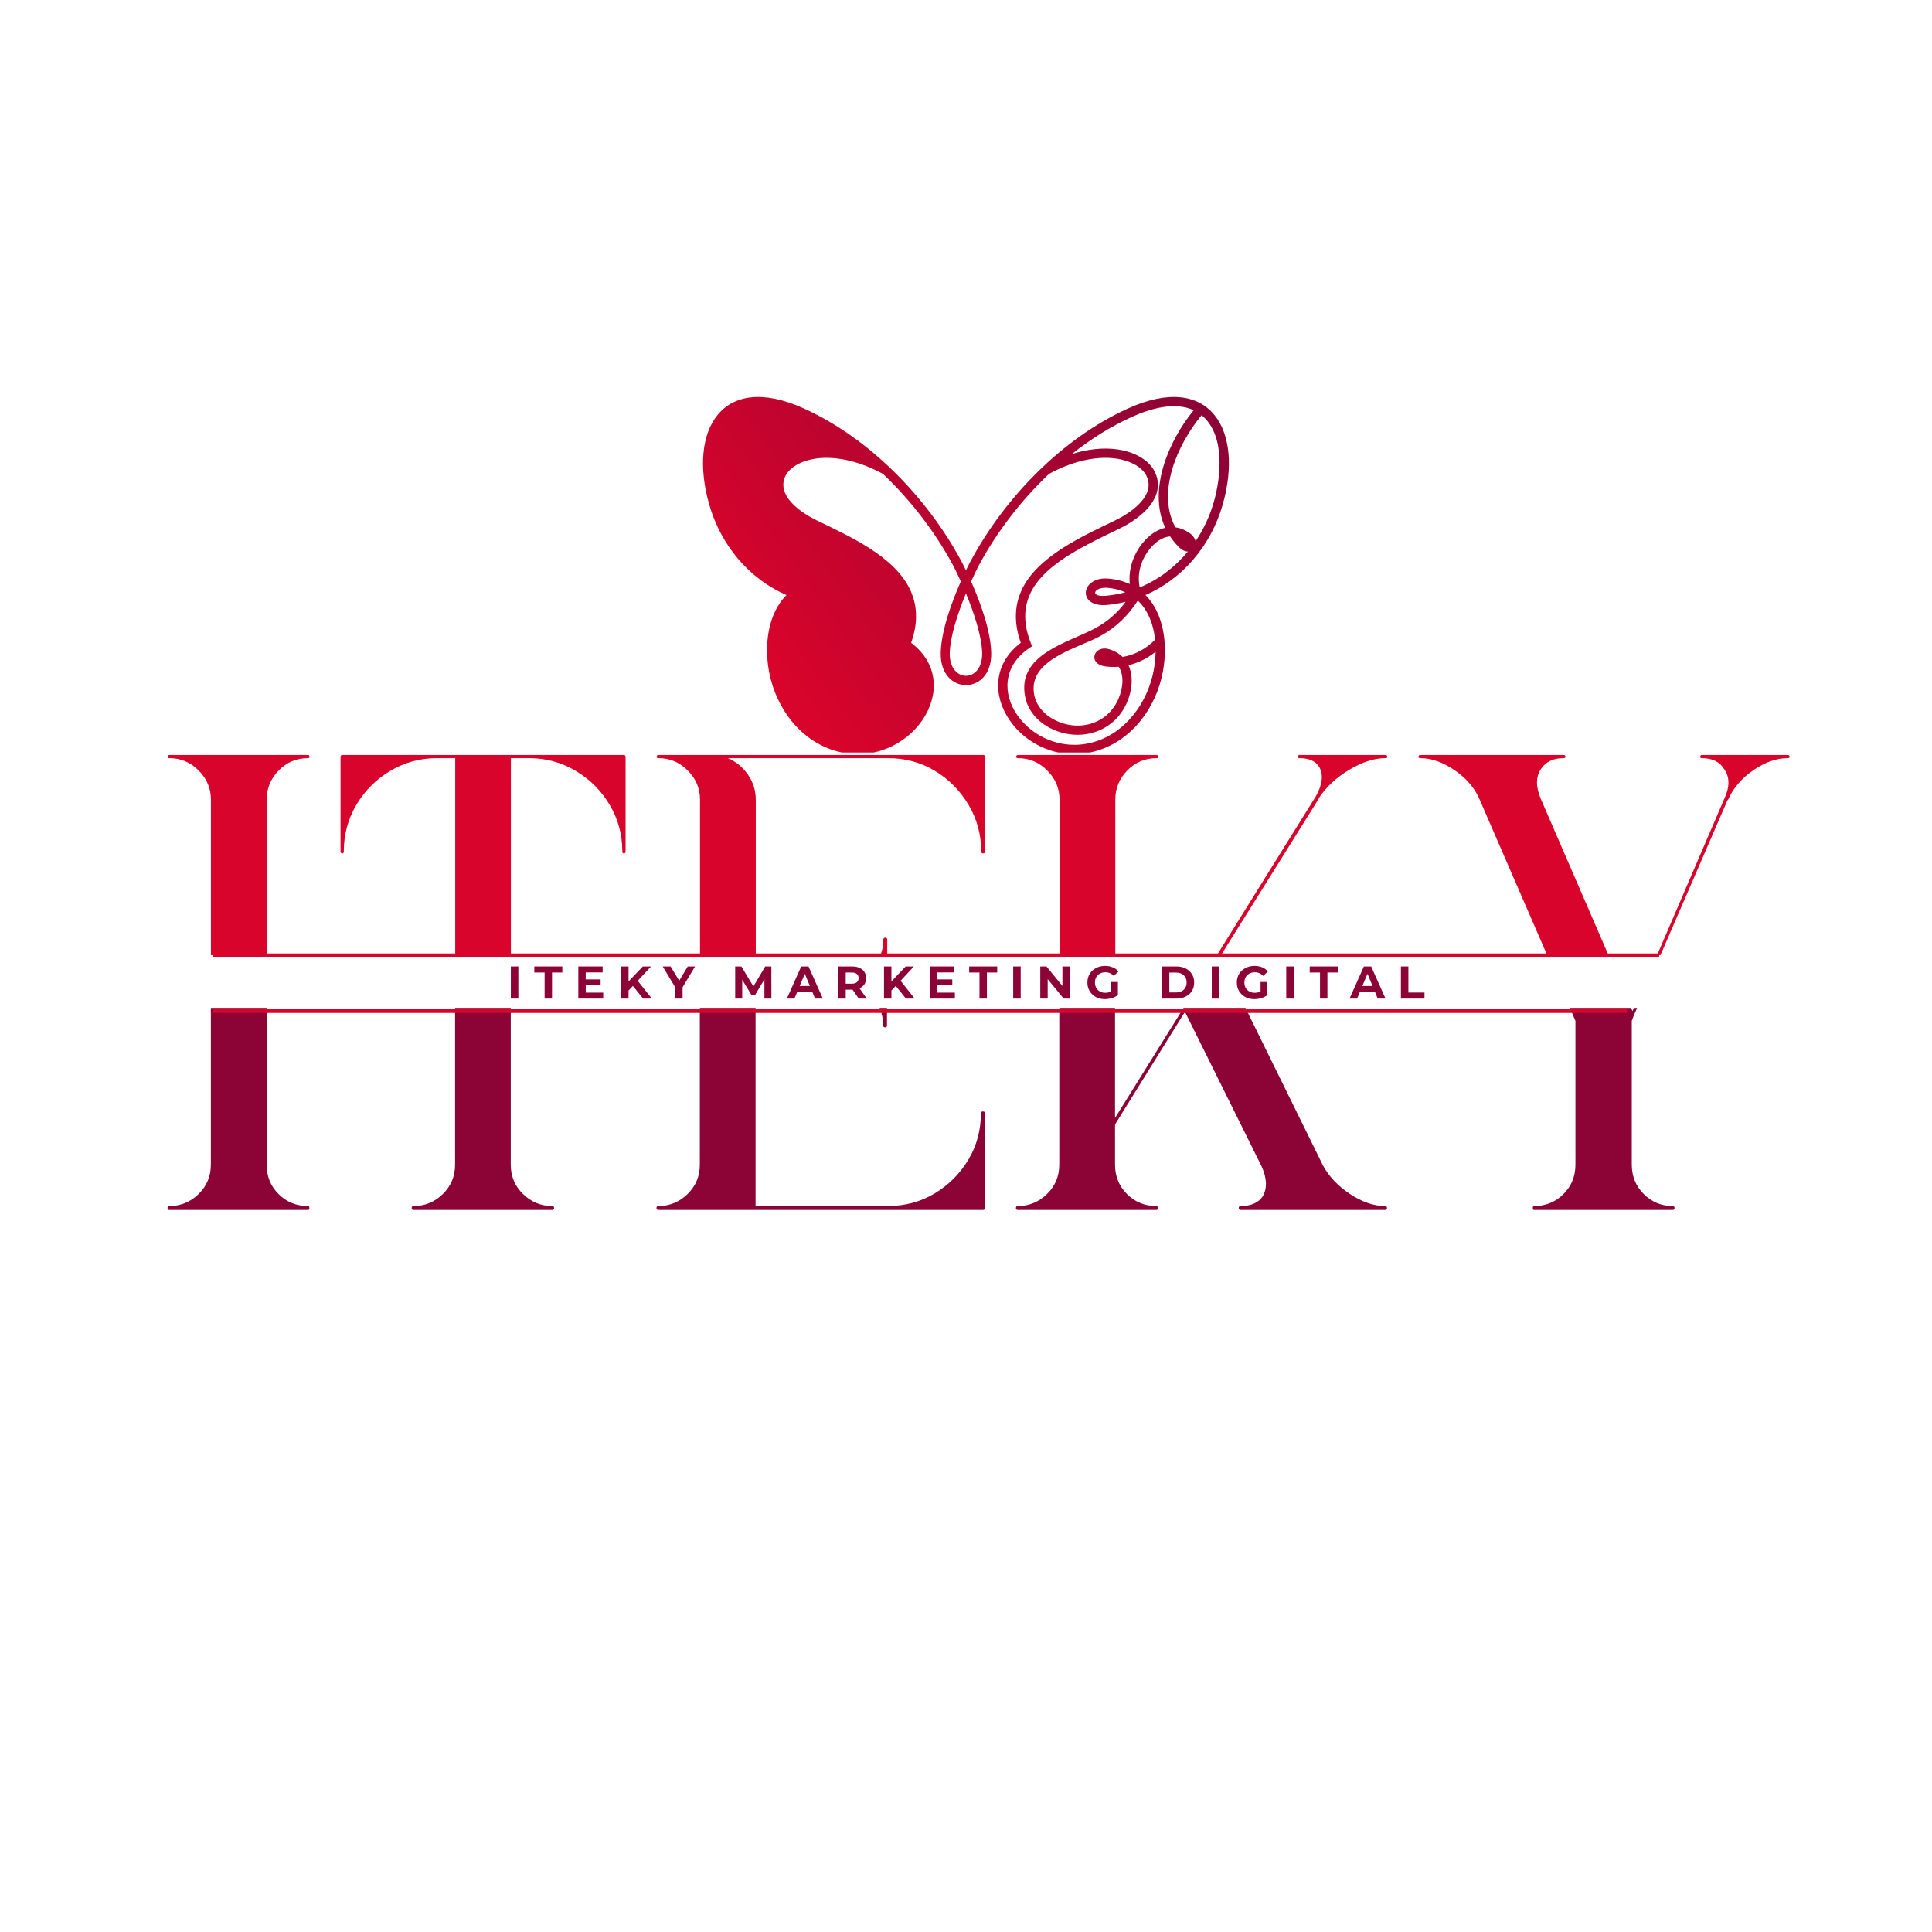 <svg xmlns="http://www.w3.org/2000/svg" xmlns:xlink="http://www.w3.org/1999/xlink" width="500" viewBox="0 0 375 375" height="500" preserveAspectRatio="xMidYMid meet"><defs><g></g><clipPath id="fd231e62a6"><path d="M 32 26 L 61 26 L 61 65.387 L 32 65.387 Z M 32 26 " clip-rule="nonzero"></path></clipPath><clipPath id="81ea32dc88"><path d="M 66 26 L 122 26 L 122 65.387 L 66 65.387 Z M 66 26 " clip-rule="nonzero"></path></clipPath><clipPath id="110d59adff"><path d="M 127 26 L 192 26 L 192 65.387 L 127 65.387 Z M 127 26 " clip-rule="nonzero"></path></clipPath><clipPath id="f96f83559c"><path d="M 197 26 L 270 26 L 270 65.387 L 197 65.387 Z M 197 26 " clip-rule="nonzero"></path></clipPath><clipPath id="fc0172971a"><path d="M 275 26 L 348 26 L 348 65.387 L 275 65.387 Z M 275 26 " clip-rule="nonzero"></path></clipPath><clipPath id="913b7ba706"><path d="M 32 75.633 L 61 75.633 L 61 115 L 32 115 Z M 32 75.633 " clip-rule="nonzero"></path></clipPath><clipPath id="f8a7106b9d"><path d="M 66 75.633 L 122 75.633 L 122 115 L 66 115 Z M 66 75.633 " clip-rule="nonzero"></path></clipPath><clipPath id="05ed67545c"><path d="M 127 75.633 L 192 75.633 L 192 115 L 127 115 Z M 127 75.633 " clip-rule="nonzero"></path></clipPath><clipPath id="3b8806670f"><path d="M 197 75.633 L 270 75.633 L 270 115 L 197 115 Z M 197 75.633 " clip-rule="nonzero"></path></clipPath><clipPath id="ce3ee203ca"><path d="M 275 75.633 L 348 75.633 L 348 115 L 275 115 Z M 275 75.633 " clip-rule="nonzero"></path></clipPath><clipPath id="70fe3707e2"><rect x="0" width="375" y="0" height="116"></rect></clipPath><clipPath id="a7d4a74a68"><rect x="0" width="182" y="0" height="12"></rect></clipPath><clipPath id="6cf9eaddb4"><path d="M 136.441 77.059 L 238.543 77.059 L 238.543 146.059 L 136.441 146.059 Z M 136.441 77.059 " clip-rule="nonzero"></path></clipPath><clipPath id="20c2ab5949"><path d="M 218.438 114.961 C 217.434 114.508 216.285 114.207 214.98 114.094 C 212.363 113.867 211.27 115.98 214.805 115.625 C 216.051 115.5 217.266 115.273 218.438 114.961 M 217.902 127.512 C 220.285 127.117 222.48 125.926 224.203 124.156 C 223.891 121.203 222.848 118.453 220.848 116.57 C 218.973 119.461 216.695 121.723 213.613 123.43 C 209.199 125.871 199.301 128.02 200.762 134.98 C 201.188 137.004 202.652 138.629 204.438 139.602 C 209.109 142.152 214.875 140.715 217.07 135.684 C 217.961 133.648 218.266 131.133 217.137 129.418 C 216.297 129.484 215.441 129.465 214.582 129.355 C 210.996 128.895 212.254 125.02 215.418 126.051 C 216.449 126.387 217.27 126.891 217.902 127.512 Z M 233.234 80.594 C 228.586 86.164 224.41 95.555 228.152 102.348 C 229.047 102.469 229.961 102.82 230.871 103.449 C 231.566 103.93 231.934 104.508 232.059 105.055 C 233.613 102.75 234.816 100.172 235.602 97.426 C 237.02 92.457 237.785 84.574 233.418 80.754 C 233.359 80.699 233.297 80.648 233.234 80.594 Z M 219.289 113.359 C 219.059 111.207 219.57 108.988 220.629 107.09 C 221.887 104.832 223.898 102.957 226.176 102.441 C 222.773 95.133 226.762 85.625 231.695 79.629 C 228.012 77.906 223.219 79.332 219.734 80.906 C 215.629 82.758 211.691 85.23 208.023 88.141 C 210.961 87.215 214.066 86.797 217.055 87.254 C 220.168 87.73 223.738 89.395 224.574 92.727 C 225.727 97.324 220.875 100.848 217.34 102.574 C 215.25 103.59 213.152 104.586 211.098 105.676 C 203.355 109.773 196.227 115.055 200.059 124.758 L 200.32 125.426 L 199.73 125.832 C 189.461 132.887 199.852 147.238 211.895 144.137 C 218.383 142.465 222.758 136.434 223.941 130.059 C 224.156 128.895 224.281 127.695 224.301 126.5 C 222.75 127.762 220.953 128.664 219.035 129.117 C 220.035 131.254 219.762 134.016 218.719 136.406 C 216.121 142.363 209.145 144.223 203.574 141.184 C 201.324 139.953 199.535 137.895 199 135.352 C 197.227 126.906 207.523 124.742 212.738 121.855 C 215.113 120.539 216.949 118.875 218.492 116.805 C 217.355 117.09 216.184 117.293 214.984 117.414 C 208.953 118.023 209.707 111.832 215.133 112.301 C 216.703 112.438 218.082 112.805 219.289 113.359 Z M 227.117 104.117 C 225.078 104.27 223.281 106.031 222.199 107.965 C 221.184 109.785 220.762 111.977 221.219 114.016 C 224.875 112.512 228.055 110.09 230.562 107.055 C 230.023 107.043 229.395 106.77 228.746 106.113 C 228.121 105.477 227.578 104.812 227.117 104.117 Z M 156.551 114.961 C 157.555 114.508 158.703 114.207 160.008 114.094 C 162.625 113.867 163.719 115.98 160.184 115.625 C 158.938 115.5 157.723 115.273 156.551 114.961 Z M 157.086 127.512 C 154.703 127.117 152.508 125.926 150.785 124.156 C 151.098 121.203 152.141 118.453 154.141 116.57 C 156.016 119.461 158.293 121.723 161.375 123.43 C 165.789 125.871 175.688 128.02 174.227 134.98 C 173.801 137.004 172.336 138.629 170.551 139.602 C 165.879 142.152 160.113 140.715 157.918 135.684 C 157.027 133.648 156.723 131.133 157.852 129.418 C 158.691 129.484 159.547 129.465 160.406 129.355 C 163.992 128.895 162.734 125.02 159.57 126.051 C 158.539 126.387 157.719 126.891 157.086 127.512 Z M 141.754 80.594 C 146.402 86.164 150.578 95.555 146.836 102.348 C 145.941 102.469 145.027 102.82 144.117 103.449 C 143.422 103.93 143.055 104.508 142.93 105.055 C 141.375 102.75 140.172 100.172 139.387 97.426 C 137.969 92.457 137.203 84.574 141.57 80.754 C 141.629 80.699 141.691 80.648 141.754 80.594 Z M 155.699 113.359 C 155.93 111.207 155.418 108.988 154.359 107.09 C 153.102 104.832 151.09 102.957 148.812 102.441 C 152.215 95.133 148.227 85.625 143.293 79.629 C 146.977 77.906 151.77 79.332 155.254 80.906 C 159.359 82.758 163.297 85.23 166.965 88.141 C 164.027 87.215 160.922 86.797 157.934 87.254 C 154.82 87.73 151.25 89.395 150.414 92.727 C 149.262 97.324 154.113 100.848 157.648 102.574 C 159.738 103.59 161.836 104.586 163.891 105.676 C 171.633 109.773 178.762 115.055 174.93 124.758 L 174.668 125.426 L 175.258 125.832 C 185.527 132.887 175.137 147.238 163.094 144.137 C 156.605 142.465 152.23 136.434 151.047 130.059 C 150.832 128.895 150.707 127.695 150.684 126.5 C 152.238 127.762 154.035 128.66 155.953 129.117 C 154.953 131.254 155.227 134.016 156.27 136.406 C 158.867 142.363 165.844 144.223 171.414 141.18 C 173.664 139.953 175.453 137.895 175.988 135.352 C 177.762 126.906 167.465 124.742 162.25 121.855 C 159.875 120.539 158.039 118.875 156.496 116.805 C 157.633 117.09 158.805 117.293 160.004 117.414 C 166.035 118.023 165.281 111.832 159.855 112.301 C 158.285 112.438 156.902 112.805 155.699 113.359 Z M 147.867 104.117 C 149.91 104.27 151.707 106.031 152.789 107.965 C 153.805 109.785 154.227 111.977 153.77 114.016 C 150.113 112.512 146.934 110.09 144.426 107.055 C 144.965 107.043 145.594 106.77 146.242 106.113 C 146.867 105.477 147.406 104.812 147.867 104.117 Z M 187.492 115.172 C 185.961 118.895 184.375 123.582 184.348 126.91 C 184.301 132.609 190.855 132.676 190.633 126.586 C 190.512 123.281 188.977 118.777 187.492 115.172 Z M 198.137 124.762 C 196.938 121.387 196.742 117.922 198.277 114.574 C 201.328 107.922 210.309 104 216.551 100.957 C 219.172 99.676 223.723 96.73 222.828 93.168 C 222.188 90.613 219.117 89.391 216.785 89.031 C 212.316 88.352 207.496 89.867 203.598 91.988 C 198.125 97.18 193.469 103.297 190.062 109.609 C 189.738 110.207 189.16 111.371 188.492 112.855 C 190.266 116.859 192.324 122.492 192.395 126.773 C 192.535 135.047 182.484 135.039 182.594 126.816 C 182.648 122.531 184.719 116.875 186.496 112.855 C 185.828 111.371 185.25 110.207 184.926 109.609 C 181.52 103.297 176.863 97.18 171.391 91.988 C 167.492 89.867 162.672 88.352 158.203 89.031 C 155.871 89.391 152.801 90.613 152.16 93.168 C 151.266 96.73 155.816 99.676 158.438 100.957 C 164.68 104 173.66 107.922 176.711 114.574 C 178.246 117.922 178.051 121.387 176.852 124.762 C 187.836 133.105 176.418 149.426 162.645 145.879 C 155.469 144.027 150.59 137.457 149.277 130.387 C 148.273 124.969 149.129 119.051 152.648 115.496 C 145.371 112.332 139.898 105.785 137.656 97.918 C 133.531 83.457 140.129 72.098 155.992 79.266 C 168.75 85.027 179.91 96.527 186.508 108.754 C 186.77 109.238 187.109 109.902 187.492 110.699 C 187.879 109.902 188.219 109.238 188.48 108.754 C 195.078 96.527 206.238 85.027 218.992 79.266 C 234.859 72.098 241.457 83.457 237.332 97.918 C 235.09 105.785 229.617 112.332 222.34 115.496 C 225.859 119.051 226.715 124.969 225.711 130.387 C 224.398 137.457 219.52 144.027 212.344 145.879 C 198.57 149.426 187.152 133.105 198.137 124.762 Z M 198.137 124.762 " clip-rule="nonzero"></path></clipPath><linearGradient x1="104.225" gradientTransform="matrix(0.035, 0, 0, 0.035, 133.53, 72.099)" y1="2162.049" x2="2987.993" gradientUnits="userSpaceOnUse" y2="84.784" id="f2520b31b3"><stop stop-opacity="1" stop-color="rgb(85.1%, 1.569%, 16.859%)" offset="0"></stop><stop stop-opacity="1" stop-color="rgb(85.1%, 1.569%, 16.859%)" offset="0.125"></stop><stop stop-opacity="1" stop-color="rgb(85.1%, 1.569%, 16.859%)" offset="0.156"></stop><stop stop-opacity="1" stop-color="rgb(84.962%, 1.567%, 16.876%)" offset="0.164"></stop><stop stop-opacity="1" stop-color="rgb(84.677%, 1.564%, 16.913%)" offset="0.172"></stop><stop stop-opacity="1" stop-color="rgb(84.381%, 1.559%, 16.951%)" offset="0.18"></stop><stop stop-opacity="1" stop-color="rgb(84.087%, 1.556%, 16.991%)" offset="0.188"></stop><stop stop-opacity="1" stop-color="rgb(83.791%, 1.552%, 17.029%)" offset="0.195"></stop><stop stop-opacity="1" stop-color="rgb(83.495%, 1.549%, 17.067%)" offset="0.203"></stop><stop stop-opacity="1" stop-color="rgb(83.2%, 1.544%, 17.105%)" offset="0.211"></stop><stop stop-opacity="1" stop-color="rgb(82.904%, 1.541%, 17.143%)" offset="0.219"></stop><stop stop-opacity="1" stop-color="rgb(82.61%, 1.537%, 17.181%)" offset="0.227"></stop><stop stop-opacity="1" stop-color="rgb(82.314%, 1.534%, 17.22%)" offset="0.234"></stop><stop stop-opacity="1" stop-color="rgb(82.019%, 1.529%, 17.258%)" offset="0.242"></stop><stop stop-opacity="1" stop-color="rgb(81.723%, 1.526%, 17.297%)" offset="0.25"></stop><stop stop-opacity="1" stop-color="rgb(81.427%, 1.521%, 17.336%)" offset="0.258"></stop><stop stop-opacity="1" stop-color="rgb(81.133%, 1.518%, 17.374%)" offset="0.266"></stop><stop stop-opacity="1" stop-color="rgb(80.836%, 1.514%, 17.412%)" offset="0.273"></stop><stop stop-opacity="1" stop-color="rgb(80.542%, 1.511%, 17.45%)" offset="0.281"></stop><stop stop-opacity="1" stop-color="rgb(80.246%, 1.506%, 17.488%)" offset="0.289"></stop><stop stop-opacity="1" stop-color="rgb(79.95%, 1.503%, 17.526%)" offset="0.297"></stop><stop stop-opacity="1" stop-color="rgb(79.655%, 1.498%, 17.566%)" offset="0.305"></stop><stop stop-opacity="1" stop-color="rgb(79.359%, 1.495%, 17.604%)" offset="0.312"></stop><stop stop-opacity="1" stop-color="rgb(79.065%, 1.491%, 17.642%)" offset="0.32"></stop><stop stop-opacity="1" stop-color="rgb(78.769%, 1.488%, 17.68%)" offset="0.327"></stop><stop stop-opacity="1" stop-color="rgb(78.621%, 1.486%, 17.7%)" offset="0.328"></stop><stop stop-opacity="1" stop-color="rgb(78.473%, 1.483%, 17.719%)" offset="0.336"></stop><stop stop-opacity="1" stop-color="rgb(78.178%, 1.48%, 17.757%)" offset="0.344"></stop><stop stop-opacity="1" stop-color="rgb(77.882%, 1.476%, 17.795%)" offset="0.352"></stop><stop stop-opacity="1" stop-color="rgb(77.588%, 1.472%, 17.833%)" offset="0.359"></stop><stop stop-opacity="1" stop-color="rgb(77.292%, 1.468%, 17.873%)" offset="0.367"></stop><stop stop-opacity="1" stop-color="rgb(76.997%, 1.465%, 17.911%)" offset="0.375"></stop><stop stop-opacity="1" stop-color="rgb(76.701%, 1.46%, 17.949%)" offset="0.383"></stop><stop stop-opacity="1" stop-color="rgb(76.405%, 1.457%, 17.987%)" offset="0.391"></stop><stop stop-opacity="1" stop-color="rgb(76.111%, 1.453%, 18.025%)" offset="0.398"></stop><stop stop-opacity="1" stop-color="rgb(75.815%, 1.45%, 18.063%)" offset="0.406"></stop><stop stop-opacity="1" stop-color="rgb(75.52%, 1.445%, 18.102%)" offset="0.414"></stop><stop stop-opacity="1" stop-color="rgb(75.224%, 1.442%, 18.14%)" offset="0.422"></stop><stop stop-opacity="1" stop-color="rgb(74.928%, 1.437%, 18.179%)" offset="0.43"></stop><stop stop-opacity="1" stop-color="rgb(74.634%, 1.434%, 18.217%)" offset="0.438"></stop><stop stop-opacity="1" stop-color="rgb(74.338%, 1.43%, 18.256%)" offset="0.445"></stop><stop stop-opacity="1" stop-color="rgb(74.043%, 1.427%, 18.294%)" offset="0.453"></stop><stop stop-opacity="1" stop-color="rgb(73.747%, 1.422%, 18.332%)" offset="0.461"></stop><stop stop-opacity="1" stop-color="rgb(73.453%, 1.419%, 18.37%)" offset="0.469"></stop><stop stop-opacity="1" stop-color="rgb(73.157%, 1.414%, 18.408%)" offset="0.477"></stop><stop stop-opacity="1" stop-color="rgb(72.861%, 1.411%, 18.446%)" offset="0.484"></stop><stop stop-opacity="1" stop-color="rgb(72.566%, 1.407%, 18.486%)" offset="0.492"></stop><stop stop-opacity="1" stop-color="rgb(72.27%, 1.404%, 18.524%)" offset="0.5"></stop><stop stop-opacity="1" stop-color="rgb(71.976%, 1.399%, 18.562%)" offset="0.508"></stop><stop stop-opacity="1" stop-color="rgb(71.68%, 1.396%, 18.6%)" offset="0.516"></stop><stop stop-opacity="1" stop-color="rgb(71.384%, 1.392%, 18.639%)" offset="0.523"></stop><stop stop-opacity="1" stop-color="rgb(71.089%, 1.389%, 18.677%)" offset="0.531"></stop><stop stop-opacity="1" stop-color="rgb(70.793%, 1.384%, 18.715%)" offset="0.539"></stop><stop stop-opacity="1" stop-color="rgb(70.499%, 1.381%, 18.753%)" offset="0.547"></stop><stop stop-opacity="1" stop-color="rgb(70.203%, 1.376%, 18.793%)" offset="0.555"></stop><stop stop-opacity="1" stop-color="rgb(69.907%, 1.373%, 18.831%)" offset="0.562"></stop><stop stop-opacity="1" stop-color="rgb(69.612%, 1.369%, 18.869%)" offset="0.57"></stop><stop stop-opacity="1" stop-color="rgb(69.316%, 1.366%, 18.907%)" offset="0.578"></stop><stop stop-opacity="1" stop-color="rgb(69.022%, 1.361%, 18.945%)" offset="0.586"></stop><stop stop-opacity="1" stop-color="rgb(68.726%, 1.358%, 18.983%)" offset="0.594"></stop><stop stop-opacity="1" stop-color="rgb(68.431%, 1.353%, 19.022%)" offset="0.602"></stop><stop stop-opacity="1" stop-color="rgb(68.135%, 1.35%, 19.06%)" offset="0.609"></stop><stop stop-opacity="1" stop-color="rgb(67.839%, 1.346%, 19.099%)" offset="0.617"></stop><stop stop-opacity="1" stop-color="rgb(67.545%, 1.343%, 19.138%)" offset="0.625"></stop><stop stop-opacity="1" stop-color="rgb(67.249%, 1.338%, 19.176%)" offset="0.633"></stop><stop stop-opacity="1" stop-color="rgb(66.954%, 1.335%, 19.214%)" offset="0.641"></stop><stop stop-opacity="1" stop-color="rgb(66.658%, 1.331%, 19.252%)" offset="0.648"></stop><stop stop-opacity="1" stop-color="rgb(66.362%, 1.328%, 19.29%)" offset="0.656"></stop><stop stop-opacity="1" stop-color="rgb(66.068%, 1.323%, 19.328%)" offset="0.664"></stop><stop stop-opacity="1" stop-color="rgb(65.771%, 1.32%, 19.368%)" offset="0.672"></stop><stop stop-opacity="1" stop-color="rgb(65.477%, 1.315%, 19.406%)" offset="0.673"></stop><stop stop-opacity="1" stop-color="rgb(65.329%, 1.314%, 19.426%)" offset="0.68"></stop><stop stop-opacity="1" stop-color="rgb(65.181%, 1.312%, 19.444%)" offset="0.688"></stop><stop stop-opacity="1" stop-color="rgb(64.885%, 1.308%, 19.482%)" offset="0.695"></stop><stop stop-opacity="1" stop-color="rgb(64.59%, 1.305%, 19.521%)" offset="0.703"></stop><stop stop-opacity="1" stop-color="rgb(64.294%, 1.3%, 19.559%)" offset="0.711"></stop><stop stop-opacity="1" stop-color="rgb(64%, 1.297%, 19.597%)" offset="0.719"></stop><stop stop-opacity="1" stop-color="rgb(63.704%, 1.292%, 19.635%)" offset="0.727"></stop><stop stop-opacity="1" stop-color="rgb(63.409%, 1.289%, 19.675%)" offset="0.734"></stop><stop stop-opacity="1" stop-color="rgb(63.113%, 1.285%, 19.713%)" offset="0.742"></stop><stop stop-opacity="1" stop-color="rgb(62.817%, 1.282%, 19.751%)" offset="0.75"></stop><stop stop-opacity="1" stop-color="rgb(62.523%, 1.277%, 19.789%)" offset="0.758"></stop><stop stop-opacity="1" stop-color="rgb(62.227%, 1.274%, 19.827%)" offset="0.766"></stop><stop stop-opacity="1" stop-color="rgb(61.932%, 1.27%, 19.865%)" offset="0.773"></stop><stop stop-opacity="1" stop-color="rgb(61.636%, 1.266%, 19.904%)" offset="0.781"></stop><stop stop-opacity="1" stop-color="rgb(61.34%, 1.262%, 19.942%)" offset="0.789"></stop><stop stop-opacity="1" stop-color="rgb(61.046%, 1.259%, 19.981%)" offset="0.797"></stop><stop stop-opacity="1" stop-color="rgb(60.75%, 1.254%, 20.02%)" offset="0.805"></stop><stop stop-opacity="1" stop-color="rgb(60.455%, 1.251%, 20.058%)" offset="0.812"></stop><stop stop-opacity="1" stop-color="rgb(60.159%, 1.247%, 20.096%)" offset="0.82"></stop><stop stop-opacity="1" stop-color="rgb(59.863%, 1.244%, 20.134%)" offset="0.828"></stop><stop stop-opacity="1" stop-color="rgb(59.569%, 1.239%, 20.172%)" offset="0.836"></stop><stop stop-opacity="1" stop-color="rgb(59.273%, 1.236%, 20.21%)" offset="0.844"></stop><stop stop-opacity="1" stop-color="rgb(58.978%, 1.231%, 20.248%)" offset="0.852"></stop><stop stop-opacity="1" stop-color="rgb(58.682%, 1.228%, 20.288%)" offset="0.859"></stop><stop stop-opacity="1" stop-color="rgb(58.388%, 1.224%, 20.326%)" offset="0.867"></stop><stop stop-opacity="1" stop-color="rgb(58.092%, 1.221%, 20.364%)" offset="0.875"></stop><stop stop-opacity="1" stop-color="rgb(57.796%, 1.216%, 20.403%)" offset="0.883"></stop><stop stop-opacity="1" stop-color="rgb(57.501%, 1.213%, 20.441%)" offset="0.891"></stop><stop stop-opacity="1" stop-color="rgb(57.205%, 1.208%, 20.479%)" offset="0.898"></stop><stop stop-opacity="1" stop-color="rgb(56.911%, 1.205%, 20.517%)" offset="0.906"></stop><stop stop-opacity="1" stop-color="rgb(56.615%, 1.201%, 20.555%)" offset="0.914"></stop><stop stop-opacity="1" stop-color="rgb(56.319%, 1.198%, 20.595%)" offset="0.922"></stop><stop stop-opacity="1" stop-color="rgb(56.024%, 1.193%, 20.633%)" offset="0.93"></stop><stop stop-opacity="1" stop-color="rgb(55.728%, 1.19%, 20.671%)" offset="0.938"></stop><stop stop-opacity="1" stop-color="rgb(55.434%, 1.186%, 20.709%)" offset="0.945"></stop><stop stop-opacity="1" stop-color="rgb(55.138%, 1.183%, 20.747%)" offset="0.953"></stop><stop stop-opacity="1" stop-color="rgb(54.945%, 1.18%, 20.773%)" offset="0.969"></stop><stop stop-opacity="1" stop-color="rgb(54.9%, 1.18%, 20.779%)" offset="1"></stop></linearGradient></defs><g transform="matrix(1, 0, 0, 1, 0, 120)"><g clip-path="url(#70fe3707e2)"><g clip-path="url(#fd231e62a6)"><path fill="#d9042b" d="M 32.895 114.168 C 35.07 114.168 36.961 113.398 38.555 111.844 C 40.145 110.297 40.941 108.387 40.941 106.117 L 40.941 35.207 C 40.941 33.027 40.145 31.141 38.555 29.547 C 36.961 27.953 35.07 27.156 32.895 27.156 C 32.648 27.156 32.527 27.074 32.527 26.906 C 32.527 26.668 32.648 26.543 32.895 26.543 L 59.816 26.543 C 59.984 26.543 60.066 26.668 60.066 26.906 C 60.066 27.074 59.984 27.156 59.816 27.156 C 57.547 27.156 55.637 27.953 54.09 29.547 C 52.539 31.141 51.766 33.027 51.766 35.207 L 51.766 106.117 C 51.766 108.387 52.539 110.297 54.09 111.844 C 55.637 113.398 57.547 114.168 59.816 114.168 C 59.984 114.168 60.066 114.297 60.066 114.551 C 60.066 114.805 59.984 114.934 59.816 114.934 L 32.895 114.934 C 32.648 114.934 32.527 114.805 32.527 114.551 C 32.527 114.297 32.648 114.168 32.895 114.168 Z M 32.895 114.168 " fill-opacity="1" fill-rule="nonzero"></path></g><g clip-path="url(#81ea32dc88)"><path fill="#d9042b" d="M 66.465 45.648 C 66.219 45.648 66.098 45.523 66.098 45.266 L 66.098 26.906 C 66.098 26.668 66.219 26.543 66.465 26.543 L 121.043 26.543 C 121.297 26.543 121.426 26.668 121.426 26.906 L 121.426 45.266 C 121.426 45.523 121.297 45.648 121.043 45.648 C 120.875 45.648 120.793 45.523 120.793 45.266 C 120.793 42.004 119.973 38.988 118.336 36.219 C 116.699 33.457 114.492 31.25 111.73 29.613 C 108.961 27.977 105.945 27.156 102.684 27.156 L 99.164 27.156 L 99.164 106.117 C 99.164 108.387 99.961 110.297 101.555 111.844 C 103.148 113.398 105.031 114.168 107.215 114.168 C 107.457 114.168 107.582 114.297 107.582 114.551 C 107.582 114.805 107.457 114.934 107.215 114.934 L 98.914 114.934 C 98.824 114.934 98.781 114.934 98.781 114.934 L 88.605 114.934 C 88.684 114.934 88.684 114.934 88.605 114.934 L 80.309 114.934 C 80.051 114.934 79.926 114.805 79.926 114.551 C 79.926 114.297 80.051 114.168 80.309 114.168 C 82.484 114.168 84.375 113.398 85.969 111.844 C 87.562 110.297 88.359 108.387 88.359 106.117 L 88.359 27.156 L 84.824 27.156 C 81.559 27.156 78.539 27.977 75.777 29.613 C 73.008 31.25 70.805 33.457 69.168 36.219 C 67.543 38.988 66.73 42.004 66.73 45.266 C 66.73 45.523 66.637 45.648 66.465 45.648 Z M 66.465 45.648 " fill-opacity="1" fill-rule="nonzero"></path></g><g clip-path="url(#110d59adff)"><path fill="#d9042b" d="M 127.824 114.168 C 130 114.168 131.891 113.398 133.484 111.844 C 135.078 110.297 135.875 108.387 135.875 106.117 L 135.875 35.207 C 135.875 33.027 135.078 31.141 133.484 29.547 C 131.891 27.953 130 27.156 127.824 27.156 C 127.578 27.156 127.457 27.074 127.457 26.906 C 127.457 26.668 127.578 26.543 127.824 26.543 L 190.832 26.543 C 191.074 26.543 191.199 26.668 191.199 26.906 C 191.199 26.906 191.199 27.516 191.199 28.734 C 191.199 29.953 191.199 31.484 191.199 33.332 C 191.199 35.168 191.199 37.012 191.199 38.859 C 191.199 40.711 191.199 42.242 191.199 43.457 C 191.199 44.664 191.199 45.266 191.199 45.266 C 191.199 45.523 191.074 45.648 190.832 45.648 C 190.578 45.648 190.453 45.523 190.453 45.266 C 190.453 42.004 189.629 38.988 187.996 36.219 C 186.355 33.457 184.176 31.25 181.453 29.613 C 178.734 27.977 175.695 27.156 172.344 27.156 L 141.285 27.156 C 142.879 27.832 144.176 28.906 145.188 30.375 C 146.191 31.836 146.695 33.445 146.695 35.207 L 146.695 70.414 L 163.543 70.414 C 165.723 70.414 167.586 69.617 169.137 68.023 C 170.688 66.43 171.461 64.547 171.461 62.363 C 171.461 62.121 171.586 61.996 171.844 61.996 C 172.086 61.996 172.211 62.121 172.211 62.363 L 172.211 79.094 C 172.211 79.352 172.086 79.477 171.844 79.477 C 171.586 79.477 171.461 79.352 171.461 79.094 C 171.461 76.828 170.688 74.922 169.137 73.367 C 167.586 71.82 165.723 71.043 163.543 71.043 L 146.695 71.043 L 146.695 114.168 L 172.344 114.168 C 175.695 114.168 178.734 113.355 181.453 111.73 C 184.176 110.094 186.355 107.91 187.996 105.188 C 189.629 102.457 190.453 99.414 190.453 96.059 C 190.453 95.895 190.578 95.809 190.832 95.809 C 191.074 95.809 191.199 95.895 191.199 96.059 L 191.199 114.551 C 191.199 114.805 191.074 114.934 190.832 114.934 L 127.824 114.934 C 127.578 114.934 127.457 114.805 127.457 114.551 C 127.457 114.297 127.578 114.168 127.824 114.168 Z M 127.824 114.168 " fill-opacity="1" fill-rule="nonzero"></path></g><g clip-path="url(#f96f83559c)"><path fill="#d9042b" d="M 252.184 27.156 C 252.02 27.156 251.938 27.074 251.938 26.906 C 251.938 26.668 252.02 26.543 252.184 26.543 L 268.898 26.543 C 269.152 26.543 269.281 26.668 269.281 26.906 C 269.281 27.074 269.152 27.156 268.898 27.156 C 266.73 27.156 264.387 27.914 261.863 29.43 C 259.348 30.938 257.379 32.777 255.953 34.957 L 255.953 35.09 C 255.875 35.09 255.836 35.09 255.836 35.09 L 255.703 35.457 L 236.848 65.633 L 256.832 106.25 C 258.004 108.434 259.762 110.297 262.109 111.844 C 264.469 113.398 266.73 114.168 268.898 114.168 C 269.152 114.168 269.281 114.297 269.281 114.551 C 269.281 114.805 269.152 114.934 268.898 114.934 L 249.164 114.934 C 249.25 114.934 249.25 114.934 249.164 114.934 L 240.863 114.934 C 240.617 114.934 240.5 114.805 240.5 114.551 C 240.5 114.297 240.617 114.168 240.863 114.168 C 242.875 114.168 244.305 113.547 245.145 112.293 C 246.062 110.699 245.98 108.734 244.898 106.383 L 230.059 76.457 L 216.48 98.332 L 216.48 106.117 C 216.48 108.387 217.25 110.297 218.805 111.844 C 220.352 113.398 222.262 114.168 224.531 114.168 C 224.695 114.168 224.777 114.297 224.777 114.551 C 224.777 114.805 224.695 114.934 224.531 114.934 L 197.605 114.934 C 197.363 114.934 197.242 114.805 197.242 114.551 C 197.242 114.297 197.363 114.168 197.605 114.168 C 199.785 114.168 201.672 113.398 203.266 111.844 C 204.859 110.297 205.656 108.387 205.656 106.117 L 205.656 35.207 C 205.656 33.027 204.859 31.141 203.266 29.547 C 201.672 27.953 199.785 27.156 197.605 27.156 C 197.363 27.156 197.242 27.074 197.242 26.906 C 197.242 26.668 197.363 26.543 197.605 26.543 L 224.531 26.543 C 224.695 26.543 224.777 26.668 224.777 26.906 C 224.777 27.074 224.695 27.156 224.531 27.156 C 222.262 27.156 220.352 27.953 218.805 29.547 C 217.25 31.141 216.48 33.027 216.48 35.207 L 216.48 97.07 L 255.074 35.09 L 255.32 34.707 C 256.672 32.363 256.922 30.434 256.086 28.914 C 255.41 27.746 254.109 27.156 252.184 27.156 Z M 252.184 27.156 " fill-opacity="1" fill-rule="nonzero"></path></g><g clip-path="url(#fc0172971a)"><path fill="#d9042b" d="M 275.688 27.156 C 275.441 27.156 275.324 27.074 275.324 26.906 C 275.324 26.668 275.441 26.543 275.688 26.543 L 303.492 26.543 C 303.734 26.543 303.855 26.668 303.855 26.906 C 303.855 27.074 303.734 27.156 303.492 27.156 C 301.477 27.156 300.008 27.871 299.078 29.297 C 298.082 30.816 298.082 32.746 299.078 35.09 L 316.938 76.324 L 334.664 35.09 C 334.754 35.09 334.754 35.09 334.664 35.09 C 335.762 32.746 335.762 30.816 334.664 29.297 C 333.824 27.871 332.359 27.156 330.266 27.156 C 330.102 27.156 330.016 27.074 330.016 26.906 C 330.016 26.668 330.102 26.543 330.266 26.543 L 346.98 26.543 C 347.234 26.543 347.363 26.668 347.363 26.906 C 347.363 27.074 347.234 27.156 346.98 27.156 C 344.812 27.156 342.59 27.938 340.324 29.496 C 338.055 31.047 336.426 32.949 335.43 35.207 L 335.297 35.34 L 317.188 77.203 L 316.805 78.215 L 316.805 106.117 C 316.805 108.387 317.578 110.297 319.129 111.844 C 320.688 113.398 322.555 114.168 324.738 114.168 C 324.98 114.168 325.105 114.297 325.105 114.551 C 325.105 114.805 324.98 114.934 324.738 114.934 L 297.832 114.934 C 297.664 114.934 297.582 114.805 297.582 114.551 C 297.582 114.297 297.664 114.168 297.832 114.168 C 300.09 114.168 301.988 113.398 303.543 111.844 C 305.09 110.297 305.867 108.387 305.867 106.117 L 305.867 78.215 L 287.258 35.34 C 286.336 33.074 284.723 31.141 282.41 29.547 C 280.109 27.953 277.867 27.156 275.688 27.156 Z M 275.688 27.156 " fill-opacity="1" fill-rule="nonzero"></path></g><g clip-path="url(#913b7ba706)"><path fill="#8c0335" d="M 32.879 114.09 C 35.059 114.09 36.945 113.32 38.539 111.766 C 40.133 110.219 40.93 108.312 40.93 106.043 L 40.93 35.145 C 40.93 32.969 40.133 31.078 38.539 29.488 C 36.945 27.895 35.059 27.098 32.879 27.098 C 32.637 27.098 32.516 27.016 32.516 26.848 C 32.516 26.609 32.637 26.484 32.879 26.484 L 59.797 26.484 C 59.965 26.484 60.047 26.609 60.047 26.848 C 60.047 27.016 59.965 27.098 59.797 27.098 C 57.527 27.098 55.621 27.895 54.074 29.488 C 52.52 31.078 51.75 32.969 51.75 35.145 L 51.75 106.043 C 51.75 108.312 52.52 110.219 54.074 111.766 C 55.621 113.32 57.527 114.09 59.797 114.09 C 59.965 114.09 60.047 114.219 60.047 114.473 C 60.047 114.727 59.965 114.855 59.797 114.855 L 32.879 114.855 C 32.637 114.855 32.516 114.727 32.516 114.473 C 32.516 114.219 32.637 114.09 32.879 114.09 Z M 32.879 114.09 " fill-opacity="1" fill-rule="nonzero"></path></g><g clip-path="url(#f8a7106b9d)"><path fill="#8c0335" d="M 66.445 45.586 C 66.199 45.586 66.078 45.461 66.078 45.203 L 66.078 26.848 C 66.078 26.609 66.199 26.484 66.445 26.484 L 121.012 26.484 C 121.262 26.484 121.391 26.609 121.391 26.848 L 121.391 45.203 C 121.391 45.461 121.262 45.586 121.012 45.586 C 120.844 45.586 120.762 45.461 120.762 45.203 C 120.762 41.941 119.941 38.926 118.305 36.16 C 116.664 33.395 114.465 31.191 111.699 29.555 C 108.934 27.918 105.918 27.098 102.656 27.098 L 99.137 27.098 L 99.137 106.043 C 99.137 108.312 99.934 110.219 101.527 111.766 C 103.121 113.32 105.004 114.09 107.188 114.09 C 107.426 114.09 107.551 114.219 107.551 114.473 C 107.551 114.727 107.426 114.855 107.188 114.855 L 98.887 114.855 C 98.797 114.855 98.754 114.855 98.754 114.855 L 88.582 114.855 C 88.656 114.855 88.656 114.855 88.582 114.855 L 80.285 114.855 C 80.027 114.855 79.902 114.727 79.902 114.473 C 79.902 114.219 80.027 114.09 80.285 114.09 C 82.461 114.09 84.352 113.32 85.945 111.766 C 87.535 110.219 88.332 108.312 88.332 106.043 L 88.332 27.098 L 84.797 27.098 C 81.535 27.098 78.516 27.918 75.754 29.555 C 72.988 31.191 70.785 33.395 69.148 36.16 C 67.523 38.926 66.711 41.941 66.711 45.203 C 66.711 45.461 66.617 45.586 66.445 45.586 Z M 66.445 45.586 " fill-opacity="1" fill-rule="nonzero"></path></g><g clip-path="url(#05ed67545c)"><path fill="#8c0335" d="M 127.789 114.09 C 129.969 114.09 131.855 113.32 133.449 111.766 C 135.043 110.219 135.836 108.312 135.836 106.043 L 135.836 35.145 C 135.836 32.969 135.043 31.078 133.449 29.488 C 131.855 27.895 129.969 27.098 127.789 27.098 C 127.543 27.098 127.426 27.016 127.426 26.848 C 127.426 26.609 127.543 26.484 127.789 26.484 L 190.785 26.484 C 191.027 26.484 191.152 26.609 191.152 26.848 C 191.152 26.848 191.152 27.457 191.152 28.672 C 191.152 29.895 191.152 31.426 191.152 33.27 C 191.152 35.109 191.152 36.949 191.152 38.797 C 191.152 40.648 191.152 42.18 191.152 43.395 C 191.152 44.602 191.152 45.203 191.152 45.203 C 191.152 45.461 191.027 45.586 190.785 45.586 C 190.527 45.586 190.402 45.461 190.402 45.203 C 190.402 41.941 189.582 38.926 187.949 36.16 C 186.309 33.395 184.129 31.191 181.41 29.555 C 178.688 27.918 175.652 27.098 172.297 27.098 L 141.246 27.098 C 142.84 27.773 144.141 28.848 145.148 30.316 C 146.152 31.777 146.656 33.387 146.656 35.145 L 146.656 70.344 L 163.504 70.344 C 165.68 70.344 167.543 69.547 169.094 67.957 C 170.645 66.363 171.418 64.48 171.418 62.297 C 171.418 62.055 171.543 61.93 171.801 61.93 C 172.039 61.93 172.164 62.055 172.164 62.297 L 172.164 79.023 C 172.164 79.281 172.039 79.406 171.801 79.406 C 171.543 79.406 171.418 79.281 171.418 79.023 C 171.418 76.758 170.645 74.852 169.094 73.301 C 167.543 71.75 165.68 70.977 163.504 70.977 L 146.656 70.977 L 146.656 114.09 L 172.297 114.09 C 175.652 114.09 178.688 113.277 181.41 111.652 C 184.129 110.016 186.309 107.836 187.949 105.113 C 189.582 102.383 190.402 99.336 190.402 95.984 C 190.402 95.82 190.527 95.734 190.785 95.734 C 191.027 95.734 191.152 95.82 191.152 95.984 L 191.152 114.473 C 191.152 114.727 191.027 114.855 190.785 114.855 L 127.789 114.855 C 127.543 114.855 127.426 114.727 127.426 114.473 C 127.426 114.219 127.543 114.09 127.789 114.09 Z M 127.789 114.09 " fill-opacity="1" fill-rule="nonzero"></path></g><g clip-path="url(#3b8806670f)"><path fill="#8c0335" d="M 252.121 27.098 C 251.957 27.098 251.875 27.016 251.875 26.848 C 251.875 26.609 251.957 26.484 252.121 26.484 L 268.836 26.484 C 269.086 26.484 269.215 26.609 269.215 26.848 C 269.215 27.016 269.086 27.098 268.836 27.098 C 266.664 27.098 264.32 27.855 261.797 29.371 C 259.285 30.875 257.316 32.719 255.891 34.898 L 255.891 35.031 C 255.812 35.031 255.773 35.031 255.773 35.031 L 255.641 35.395 L 236.789 65.566 L 256.77 106.176 C 257.938 108.355 259.699 110.219 262.047 111.766 C 264.402 113.32 266.664 114.09 268.836 114.09 C 269.086 114.09 269.215 114.219 269.215 114.473 C 269.215 114.727 269.086 114.855 268.836 114.855 L 249.102 114.855 C 249.188 114.855 249.188 114.855 249.102 114.855 L 240.805 114.855 C 240.559 114.855 240.438 114.727 240.438 114.473 C 240.438 114.219 240.559 114.09 240.805 114.09 C 242.816 114.09 244.242 113.469 245.086 112.215 C 246.004 110.621 245.922 108.656 244.836 106.309 L 230 76.387 L 216.426 98.258 L 216.426 106.043 C 216.426 108.312 217.199 110.219 218.75 111.766 C 220.297 113.32 222.207 114.09 224.473 114.09 C 224.641 114.09 224.723 114.219 224.723 114.473 C 224.723 114.727 224.641 114.855 224.473 114.855 L 197.555 114.855 C 197.312 114.855 197.191 114.727 197.191 114.473 C 197.191 114.219 197.312 114.09 197.555 114.09 C 199.734 114.09 201.621 113.32 203.215 111.766 C 204.809 110.219 205.605 108.312 205.605 106.043 L 205.605 35.145 C 205.605 32.969 204.809 31.078 203.215 29.488 C 201.621 27.895 199.734 27.098 197.555 27.098 C 197.312 27.098 197.191 27.016 197.191 26.848 C 197.191 26.609 197.312 26.484 197.555 26.484 L 224.473 26.484 C 224.641 26.484 224.723 26.609 224.723 26.848 C 224.723 27.016 224.641 27.098 224.473 27.098 C 222.207 27.098 220.297 27.895 218.75 29.488 C 217.199 31.078 216.426 32.969 216.426 35.145 L 216.426 96.996 L 255.012 35.031 L 255.258 34.648 C 256.609 32.305 256.859 30.375 256.023 28.855 C 255.348 27.688 254.047 27.098 252.121 27.098 Z M 252.121 27.098 " fill-opacity="1" fill-rule="nonzero"></path></g><g clip-path="url(#ce3ee203ca)"><path fill="#8c0335" d="M 275.621 27.098 C 275.375 27.098 275.254 27.016 275.254 26.848 C 275.254 26.609 275.375 26.484 275.621 26.484 L 303.418 26.484 C 303.66 26.484 303.785 26.609 303.785 26.848 C 303.785 27.016 303.66 27.098 303.418 27.098 C 301.402 27.098 299.934 27.812 299.004 29.238 C 298.008 30.758 298.008 32.688 299.004 35.031 L 316.859 76.254 L 334.586 35.031 C 334.672 35.031 334.672 35.031 334.586 35.031 C 335.68 32.688 335.68 30.758 334.586 29.238 C 333.742 27.812 332.277 27.098 330.188 27.098 C 330.02 27.098 329.938 27.016 329.938 26.848 C 329.938 26.609 330.02 26.484 330.188 26.484 L 346.898 26.484 C 347.152 26.484 347.281 26.609 347.281 26.848 C 347.281 27.016 347.152 27.098 346.898 27.098 C 344.73 27.098 342.508 27.879 340.242 29.438 C 337.973 30.988 336.344 32.891 335.348 35.145 L 335.215 35.277 L 317.109 77.133 L 316.727 78.145 L 316.727 106.043 C 316.727 108.312 317.5 110.219 319.051 111.766 C 320.613 113.32 322.477 114.09 324.66 114.09 C 324.902 114.09 325.027 114.219 325.027 114.473 C 325.027 114.727 324.902 114.855 324.66 114.855 L 297.758 114.855 C 297.594 114.855 297.512 114.727 297.512 114.473 C 297.512 114.219 297.594 114.09 297.758 114.09 C 300.016 114.09 301.918 113.32 303.469 111.766 C 305.016 110.219 305.793 108.312 305.793 106.043 L 305.793 78.145 L 287.188 35.277 C 286.266 33.012 284.652 31.078 282.344 29.488 C 280.039 27.895 277.801 27.098 275.621 27.098 Z M 275.621 27.098 " fill-opacity="1" fill-rule="nonzero"></path></g></g></g><path stroke-linecap="butt" transform="matrix(0.75, 0, 0, 0.75, 41.386, 195.861)" fill="none" stroke-linejoin="miter" d="M 0.001 0.498 L 365.912 0.498 " stroke="#d9042b" stroke-width="1" stroke-opacity="1" stroke-miterlimit="4"></path><path stroke-linecap="butt" transform="matrix(0.75, 0, 0, 0.75, 41.386, 185.063)" fill="none" stroke-linejoin="miter" d="M 0.001 0.499 L 374.214 0.499 " stroke="#d9042b" stroke-width="1" stroke-opacity="1" stroke-miterlimit="4"></path><g transform="matrix(1, 0, 0, 1, 98, 185)"><g clip-path="url(#a7d4a74a68)"><g fill="#8c0335" fill-opacity="1"><g transform="translate(0.422, 8.821)"><g><path d="M 0.734 -6.234 L 2.188 -6.234 L 2.188 0 L 0.734 0 Z M 0.734 -6.234 "></path></g></g></g><g fill="#8c0335" fill-opacity="1"><g transform="translate(5.678, 8.821)"><g><path d="M 2.031 -5.062 L 0.031 -5.062 L 0.031 -6.234 L 5.469 -6.234 L 5.469 -5.062 L 3.469 -5.062 L 3.469 0 L 2.031 0 Z M 2.031 -5.062 "></path></g></g></g><g fill="#8c0335" fill-opacity="1"><g transform="translate(13.518, 8.821)"><g><path d="M 5.562 -1.156 L 5.562 0 L 0.734 0 L 0.734 -6.234 L 5.453 -6.234 L 5.453 -5.078 L 2.172 -5.078 L 2.172 -3.719 L 5.062 -3.719 L 5.062 -2.594 L 2.172 -2.594 L 2.172 -1.156 Z M 5.562 -1.156 "></path></g></g></g><g fill="#8c0335" fill-opacity="1"><g transform="translate(21.83, 8.821)"><g><path d="M 3.016 -2.453 L 2.172 -1.578 L 2.172 0 L 0.734 0 L 0.734 -6.234 L 2.172 -6.234 L 2.172 -3.328 L 4.938 -6.234 L 6.531 -6.234 L 3.953 -3.453 L 6.688 0 L 5 0 Z M 3.016 -2.453 "></path></g></g></g><g fill="#8c0335" fill-opacity="1"><g transform="translate(30.756, 8.821)"><g><path d="M 3.734 -2.203 L 3.734 0 L 2.281 0 L 2.281 -2.234 L -0.125 -6.234 L 1.406 -6.234 L 3.078 -3.469 L 4.734 -6.234 L 6.156 -6.234 Z M 3.734 -2.203 "></path></g></g></g><g fill="#8c0335" fill-opacity="1"><g transform="translate(39.113, 8.821)"><g></g></g></g><g fill="#8c0335" fill-opacity="1"><g transform="translate(43.968, 8.821)"><g><path d="M 6.406 0 L 6.406 -3.734 L 4.562 -0.656 L 3.922 -0.656 L 2.094 -3.656 L 2.094 0 L 0.734 0 L 0.734 -6.234 L 1.938 -6.234 L 4.266 -2.359 L 6.562 -6.234 L 7.75 -6.234 L 7.766 0 Z M 6.406 0 "></path></g></g></g><g fill="#8c0335" fill-opacity="1"><g transform="translate(54.81, 8.821)"><g><path d="M 4.844 -1.344 L 1.953 -1.344 L 1.391 0 L -0.078 0 L 2.703 -6.234 L 4.125 -6.234 L 6.906 0 L 5.391 0 Z M 4.391 -2.438 L 3.406 -4.812 L 2.406 -2.438 Z M 4.391 -2.438 "></path></g></g></g><g fill="#8c0335" fill-opacity="1"><g transform="translate(63.968, 8.821)"><g><path d="M 4.719 0 L 3.516 -1.734 L 2.188 -1.734 L 2.188 0 L 0.734 0 L 0.734 -6.234 L 3.438 -6.234 C 3.988 -6.234 4.469 -6.141 4.875 -5.953 C 5.281 -5.773 5.594 -5.516 5.812 -5.172 C 6.031 -4.836 6.141 -4.438 6.141 -3.969 C 6.141 -3.508 6.031 -3.109 5.812 -2.766 C 5.594 -2.43 5.273 -2.176 4.859 -2 L 6.266 0 Z M 4.688 -3.969 C 4.688 -4.32 4.57 -4.594 4.344 -4.781 C 4.125 -4.969 3.797 -5.062 3.359 -5.062 L 2.188 -5.062 L 2.188 -2.891 L 3.359 -2.891 C 3.797 -2.891 4.125 -2.984 4.344 -3.172 C 4.57 -3.359 4.688 -3.625 4.688 -3.969 Z M 4.688 -3.969 "></path></g></g></g><g fill="#8c0335" fill-opacity="1"><g transform="translate(72.85, 8.821)"><g><path d="M 3.016 -2.453 L 2.172 -1.578 L 2.172 0 L 0.734 0 L 0.734 -6.234 L 2.172 -6.234 L 2.172 -3.328 L 4.938 -6.234 L 6.531 -6.234 L 3.953 -3.453 L 6.688 0 L 5 0 Z M 3.016 -2.453 "></path></g></g></g><g fill="#8c0335" fill-opacity="1"><g transform="translate(81.777, 8.821)"><g><path d="M 5.562 -1.156 L 5.562 0 L 0.734 0 L 0.734 -6.234 L 5.453 -6.234 L 5.453 -5.078 L 2.172 -5.078 L 2.172 -3.719 L 5.062 -3.719 L 5.062 -2.594 L 2.172 -2.594 L 2.172 -1.156 Z M 5.562 -1.156 "></path></g></g></g><g fill="#8c0335" fill-opacity="1"><g transform="translate(90.088, 8.821)"><g><path d="M 2.031 -5.062 L 0.031 -5.062 L 0.031 -6.234 L 5.469 -6.234 L 5.469 -5.062 L 3.469 -5.062 L 3.469 0 L 2.031 0 Z M 2.031 -5.062 "></path></g></g></g><g fill="#8c0335" fill-opacity="1"><g transform="translate(97.928, 8.821)"><g><path d="M 0.734 -6.234 L 2.188 -6.234 L 2.188 0 L 0.734 0 Z M 0.734 -6.234 "></path></g></g></g><g fill="#8c0335" fill-opacity="1"><g transform="translate(103.184, 8.821)"><g><path d="M 6.453 -6.234 L 6.453 0 L 5.266 0 L 2.172 -3.781 L 2.172 0 L 0.734 0 L 0.734 -6.234 L 1.938 -6.234 L 5.031 -2.453 L 5.031 -6.234 Z M 6.453 -6.234 "></path></g></g></g><g fill="#8c0335" fill-opacity="1"><g transform="translate(112.717, 8.821)"><g><path d="M 4.953 -3.219 L 6.266 -3.219 L 6.266 -0.688 C 5.93 -0.426 5.539 -0.227 5.094 -0.094 C 4.645 0.039 4.195 0.109 3.75 0.109 C 3.102 0.109 2.52 -0.023 2 -0.297 C 1.488 -0.578 1.082 -0.961 0.781 -1.453 C 0.488 -1.941 0.344 -2.5 0.344 -3.125 C 0.344 -3.738 0.488 -4.289 0.781 -4.781 C 1.082 -5.27 1.492 -5.648 2.016 -5.922 C 2.535 -6.203 3.125 -6.344 3.781 -6.344 C 4.32 -6.344 4.816 -6.25 5.266 -6.062 C 5.711 -5.883 6.086 -5.617 6.391 -5.266 L 5.453 -4.406 C 5.016 -4.875 4.477 -5.109 3.844 -5.109 C 3.445 -5.109 3.094 -5.023 2.781 -4.859 C 2.477 -4.691 2.238 -4.457 2.062 -4.156 C 1.895 -3.852 1.812 -3.508 1.812 -3.125 C 1.812 -2.727 1.895 -2.379 2.062 -2.078 C 2.238 -1.773 2.477 -1.539 2.781 -1.375 C 3.082 -1.207 3.43 -1.125 3.828 -1.125 C 4.242 -1.125 4.617 -1.211 4.953 -1.391 Z M 4.953 -3.219 "></path></g></g></g><g fill="#8c0335" fill-opacity="1"><g transform="translate(121.919, 8.821)"><g></g></g></g><g fill="#8c0335" fill-opacity="1"><g transform="translate(126.775, 8.821)"><g><path d="M 0.734 -6.234 L 3.578 -6.234 C 4.254 -6.234 4.848 -6.102 5.359 -5.844 C 5.879 -5.582 6.285 -5.219 6.578 -4.75 C 6.867 -4.281 7.016 -3.738 7.016 -3.125 C 7.016 -2.5 6.867 -1.953 6.578 -1.484 C 6.285 -1.016 5.879 -0.648 5.359 -0.391 C 4.848 -0.129 4.254 0 3.578 0 L 0.734 0 Z M 3.5 -1.188 C 4.125 -1.188 4.617 -1.359 4.984 -1.703 C 5.359 -2.055 5.547 -2.531 5.547 -3.125 C 5.547 -3.719 5.359 -4.188 4.984 -4.531 C 4.617 -4.875 4.125 -5.047 3.5 -5.047 L 2.188 -5.047 L 2.188 -1.188 Z M 3.5 -1.188 "></path></g></g></g><g fill="#8c0335" fill-opacity="1"><g transform="translate(136.467, 8.821)"><g><path d="M 0.734 -6.234 L 2.188 -6.234 L 2.188 0 L 0.734 0 Z M 0.734 -6.234 "></path></g></g></g><g fill="#8c0335" fill-opacity="1"><g transform="translate(141.723, 8.821)"><g><path d="M 4.953 -3.219 L 6.266 -3.219 L 6.266 -0.688 C 5.93 -0.426 5.539 -0.227 5.094 -0.094 C 4.645 0.039 4.195 0.109 3.75 0.109 C 3.102 0.109 2.52 -0.023 2 -0.297 C 1.488 -0.578 1.082 -0.961 0.781 -1.453 C 0.488 -1.941 0.344 -2.5 0.344 -3.125 C 0.344 -3.738 0.488 -4.289 0.781 -4.781 C 1.082 -5.27 1.492 -5.648 2.016 -5.922 C 2.535 -6.203 3.125 -6.344 3.781 -6.344 C 4.32 -6.344 4.816 -6.25 5.266 -6.062 C 5.711 -5.883 6.086 -5.617 6.391 -5.266 L 5.453 -4.406 C 5.016 -4.875 4.477 -5.109 3.844 -5.109 C 3.445 -5.109 3.094 -5.023 2.781 -4.859 C 2.477 -4.691 2.238 -4.457 2.062 -4.156 C 1.895 -3.852 1.812 -3.508 1.812 -3.125 C 1.812 -2.727 1.895 -2.379 2.062 -2.078 C 2.238 -1.773 2.477 -1.539 2.781 -1.375 C 3.082 -1.207 3.43 -1.125 3.828 -1.125 C 4.242 -1.125 4.617 -1.211 4.953 -1.391 Z M 4.953 -3.219 "></path></g></g></g><g fill="#8c0335" fill-opacity="1"><g transform="translate(150.926, 8.821)"><g><path d="M 0.734 -6.234 L 2.188 -6.234 L 2.188 0 L 0.734 0 Z M 0.734 -6.234 "></path></g></g></g><g fill="#8c0335" fill-opacity="1"><g transform="translate(156.182, 8.821)"><g><path d="M 2.031 -5.062 L 0.031 -5.062 L 0.031 -6.234 L 5.469 -6.234 L 5.469 -5.062 L 3.469 -5.062 L 3.469 0 L 2.031 0 Z M 2.031 -5.062 "></path></g></g></g><g fill="#8c0335" fill-opacity="1"><g transform="translate(164.022, 8.821)"><g><path d="M 4.844 -1.344 L 1.953 -1.344 L 1.391 0 L -0.078 0 L 2.703 -6.234 L 4.125 -6.234 L 6.906 0 L 5.391 0 Z M 4.391 -2.438 L 3.406 -4.812 L 2.406 -2.438 Z M 4.391 -2.438 "></path></g></g></g><g fill="#8c0335" fill-opacity="1"><g transform="translate(173.18, 8.821)"><g><path d="M 0.734 -6.234 L 2.188 -6.234 L 2.188 -1.172 L 5.312 -1.172 L 5.312 0 L 0.734 0 Z M 0.734 -6.234 "></path></g></g></g></g></g><g clip-path="url(#6cf9eaddb4)"><g clip-path="url(#20c2ab5949)"><path fill="url(#f2520b31b3)" d="M 136.441 77.059 L 136.441 146.059 L 238.543 146.059 L 238.543 77.059 Z M 136.441 77.059 " fill-rule="nonzero"></path></g></g></svg>